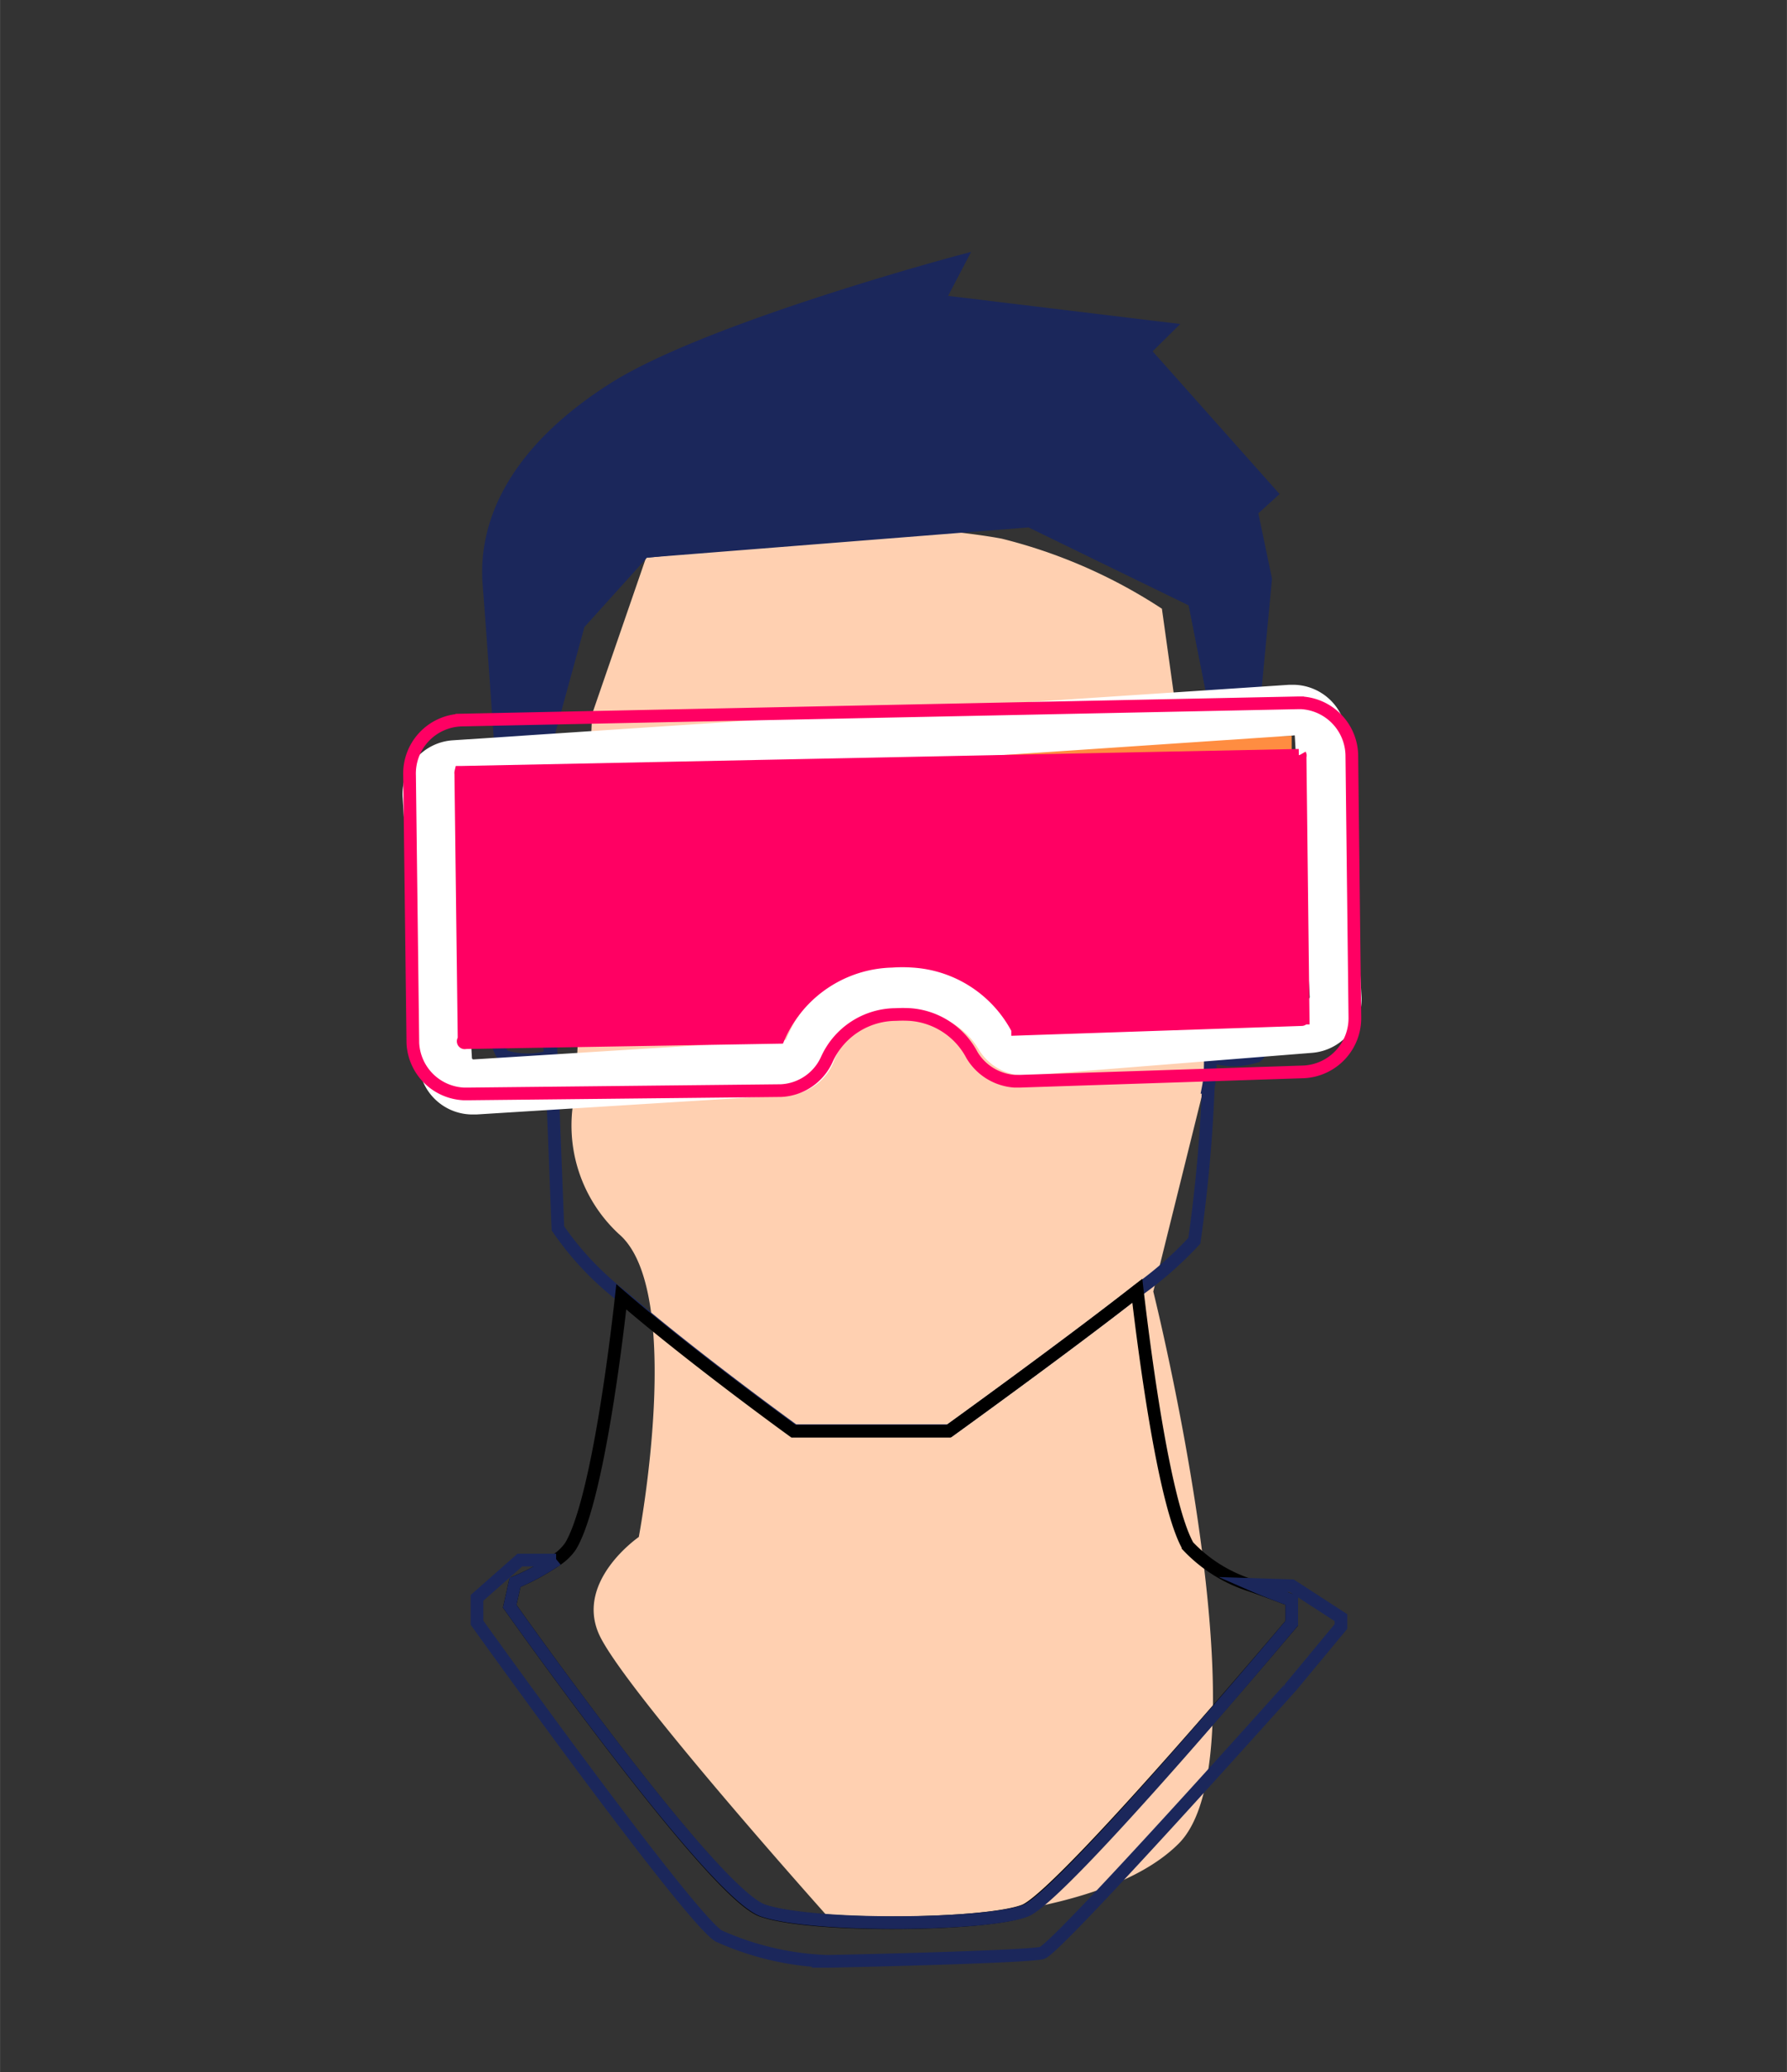 <?xml version="1.0" encoding="UTF-8"?> <svg xmlns="http://www.w3.org/2000/svg" width="24.86mm" height="28.82mm" viewBox="0 0 70.47 81.7"><rect x="0" y="0" width="70.47" height="81.7" fill="#333333" stroke="none"/><path d="M26.11,20.15l-2.76,8L22.7,43a5.83,5.83,0,0,0,1.7,5.65c2.63,2.23.79,11.95.79,11.95s-2.49,1.71-1.58,3.81,9.23,11.38,9.23,11.38,10.09.45,13.64-3.1-1-21.77-1-21.77l2.3-9.26,2-.26c1.38-4,1.68-6.79.3-7.9l-3.17-1.7L45.82,24a20.54,20.54,0,0,0-6.31-2.76C36.35,20.63,26.11,20.15,26.11,20.15Z" style="fill:#ffd0b1"></path><path d="M48.38,30.41s-.08,1.34-.18,3.31-.26,4.58-.42,7.08c0,.28,0,.54-.05.81,0,.43,0,.85-.08,1.26a59.47,59.47,0,0,1-.55,6.05,14.41,14.41,0,0,1-2.22,1.95c-2.86,2.24-7.44,5.54-7.44,5.54H31.32s-4-2.89-6.79-5.3h0A11.89,11.89,0,0,1,22,48.43l-.19-4.85-.08-1.93v-.13l-.31-7.73-.12-2.93,0-.75.37-1.32,1.15-4.19,2.57-2.85L41,20.15,47.1,23.7,48,28.25l.39,2.05Z" style="fill:none;stroke:#1b275b;stroke-miterlimit:10;stroke-width:0.5px"></path><path d="M50.94,35.13s-.78,6.11-1.38,6.51a2.87,2.87,0,0,1-1.83,0c0-.27,0-.53.05-.81.16-2.5.31-5.11.42-7.08l.4-.27h.28A2.15,2.15,0,0,1,50.94,35.13Z" style="fill:none;stroke:#1b275b;stroke-miterlimit:10;stroke-width:0.5px"></path><line x1="21.69" y1="34" x2="21.38" y2="33.79" style="fill:none;stroke:#1b275b;stroke-miterlimit:10;stroke-width:0.5px"></line><path d="M21.7,41.65a3.07,3.07,0,0,1-1.81,0c-.59-.4-1.38-6.51-1.38-6.51a2.18,2.18,0,0,1,1.55-1.61,3.31,3.31,0,0,1,.8-.07l.52.34.31,7.73Z" style="fill:none;stroke:#1b275b;stroke-miterlimit:10;stroke-width:0.5px"></path><path d="M49.35,20.15l.56,2.68-1,10.62H48.6l-.4.27c.1-2,.18-3.31.18-3.31l0-.11L48,28.25,47.1,23.7l-6.49-3.16L25.32,21.75,22.75,24.6,21.6,28.79l-.37,1.32,0,.75.12,2.93-.52-.34a3.31,3.31,0,0,0-.8.07c-.14-2-.58-8.37-.75-10.51-.19-2.56,1.19-5.32,4.93-7.69s13.6-5,13.6-5L37,11.87l9,1.09-.89.88,5,5.62Z" style="fill:#1b275b;stroke:#1b275b;stroke-miterlimit:10;stroke-width:0.5px"></path><path d="M50.94,63.1V64S41.88,74.74,40.4,75.33s-8.38.69-10.35,0-9.95-12-9.95-12l.21-.94a9,9,0,0,0,1.62-.88,2,2,0,0,0,.57-.55c.94-1.56,1.68-6.93,2-9.83,2.79,2.41,6.79,5.3,6.79,5.3h6.12s4.58-3.3,7.44-5.54c.33,2.83,1.09,8.47,2,10.07a5.82,5.82,0,0,0,2.42,1.53C49.83,62.68,50.37,62.89,50.94,63.1Z" style="fill:none;stroke:#000;stroke-miterlimit:10;stroke-width:0.5px"></path><path d="M52.88,63.78v.35l-1.94,2.34S41.68,76.84,41.09,77s-8.15.33-8.49.33a11.4,11.4,0,0,1-4.26-1c-1.24-.78-9.53-12.35-9.53-12.35V63l1.69-1.49h1.43a9,9,0,0,1-1.62.88l-.21.94s8,11.33,10,12,8.87.59,10.35,0S50.94,64,50.94,64v-.9c-.57-.21-1.11-.42-1.59-.63l1.59.05Z" style="fill:none;stroke:#1b275b;stroke-miterlimit:10;stroke-width:0.5px"></path><polygon points="19.29 40.7 50.94 39.15 50.94 29.01 17.44 29.75 19.29 40.7" style="fill:#ff8d41"></polygon><path d="M51.05,27h-.22l-33,2.19a2.12,2.12,0,0,0-1.95,2.29L16.52,42a2.12,2.12,0,0,0,2.05,1.94h.23l12.35-.77A2.1,2.1,0,0,0,32.9,41.8a3,3,0,0,1,2.64-1.88,3.41,3.41,0,0,1,.55,0,3,3,0,0,1,2.52,1.48,2.11,2.11,0,0,0,1.74,1h.23l11.17-.89a2.12,2.12,0,0,0,1.94-2.23L53.1,29a2.12,2.12,0,0,0-2.05-2ZM51,29a.07.07,0,0,1,.06,0l.59,10.31a.07.07,0,0,1-.06.07l-11.17.88a.05.05,0,0,1,0,0,5,5,0,0,0-4.21-2.45,5.84,5.84,0,0,0-.83,0A5,5,0,0,0,31,41l0,0-12.33.77a.06.06,0,0,1-.06-.05L18,31.27a.11.11,0,0,1,0-.05.06.06,0,0,1,0,0L51,29h0" style="fill:#fff"></path><path d="M51.42,27.71h-.21l-33,.68a2.11,2.11,0,0,0-2.06,2.19l.13,10.55a2.11,2.11,0,0,0,2,2h.23L30.8,43a2.09,2.09,0,0,0,1.81-1.24A3,3,0,0,1,35.33,40a5,5,0,0,1,.55,0,3,3,0,0,1,2.45,1.6A2.13,2.13,0,0,0,40,42.63h.23l11.2-.37a2.12,2.12,0,0,0,2-2.14l-.12-10.33a2.11,2.11,0,0,0-2-2.08Z" style="fill:none;stroke:#ff0063;stroke-miterlimit:10;stroke-width:0.5px"></path><path d="M51.27,29.76a.06.06,0,0,1,0,.06l.12,10.32a.06.06,0,0,1-.06.06l-11.2.38a.07.07,0,0,1,0,0A5,5,0,0,0,36,37.9a5.75,5.75,0,0,0-.83,0,5,5,0,0,0-4.46,3l0,0-12.36.21A.06.06,0,0,1,18.3,41L18.17,30.5a.11.11,0,0,1,0-.05l.05,0,33-.67h0" style="fill:#ff0063;stroke:#ff0063;stroke-miterlimit:10;stroke-width:0.5px"></path></svg> 